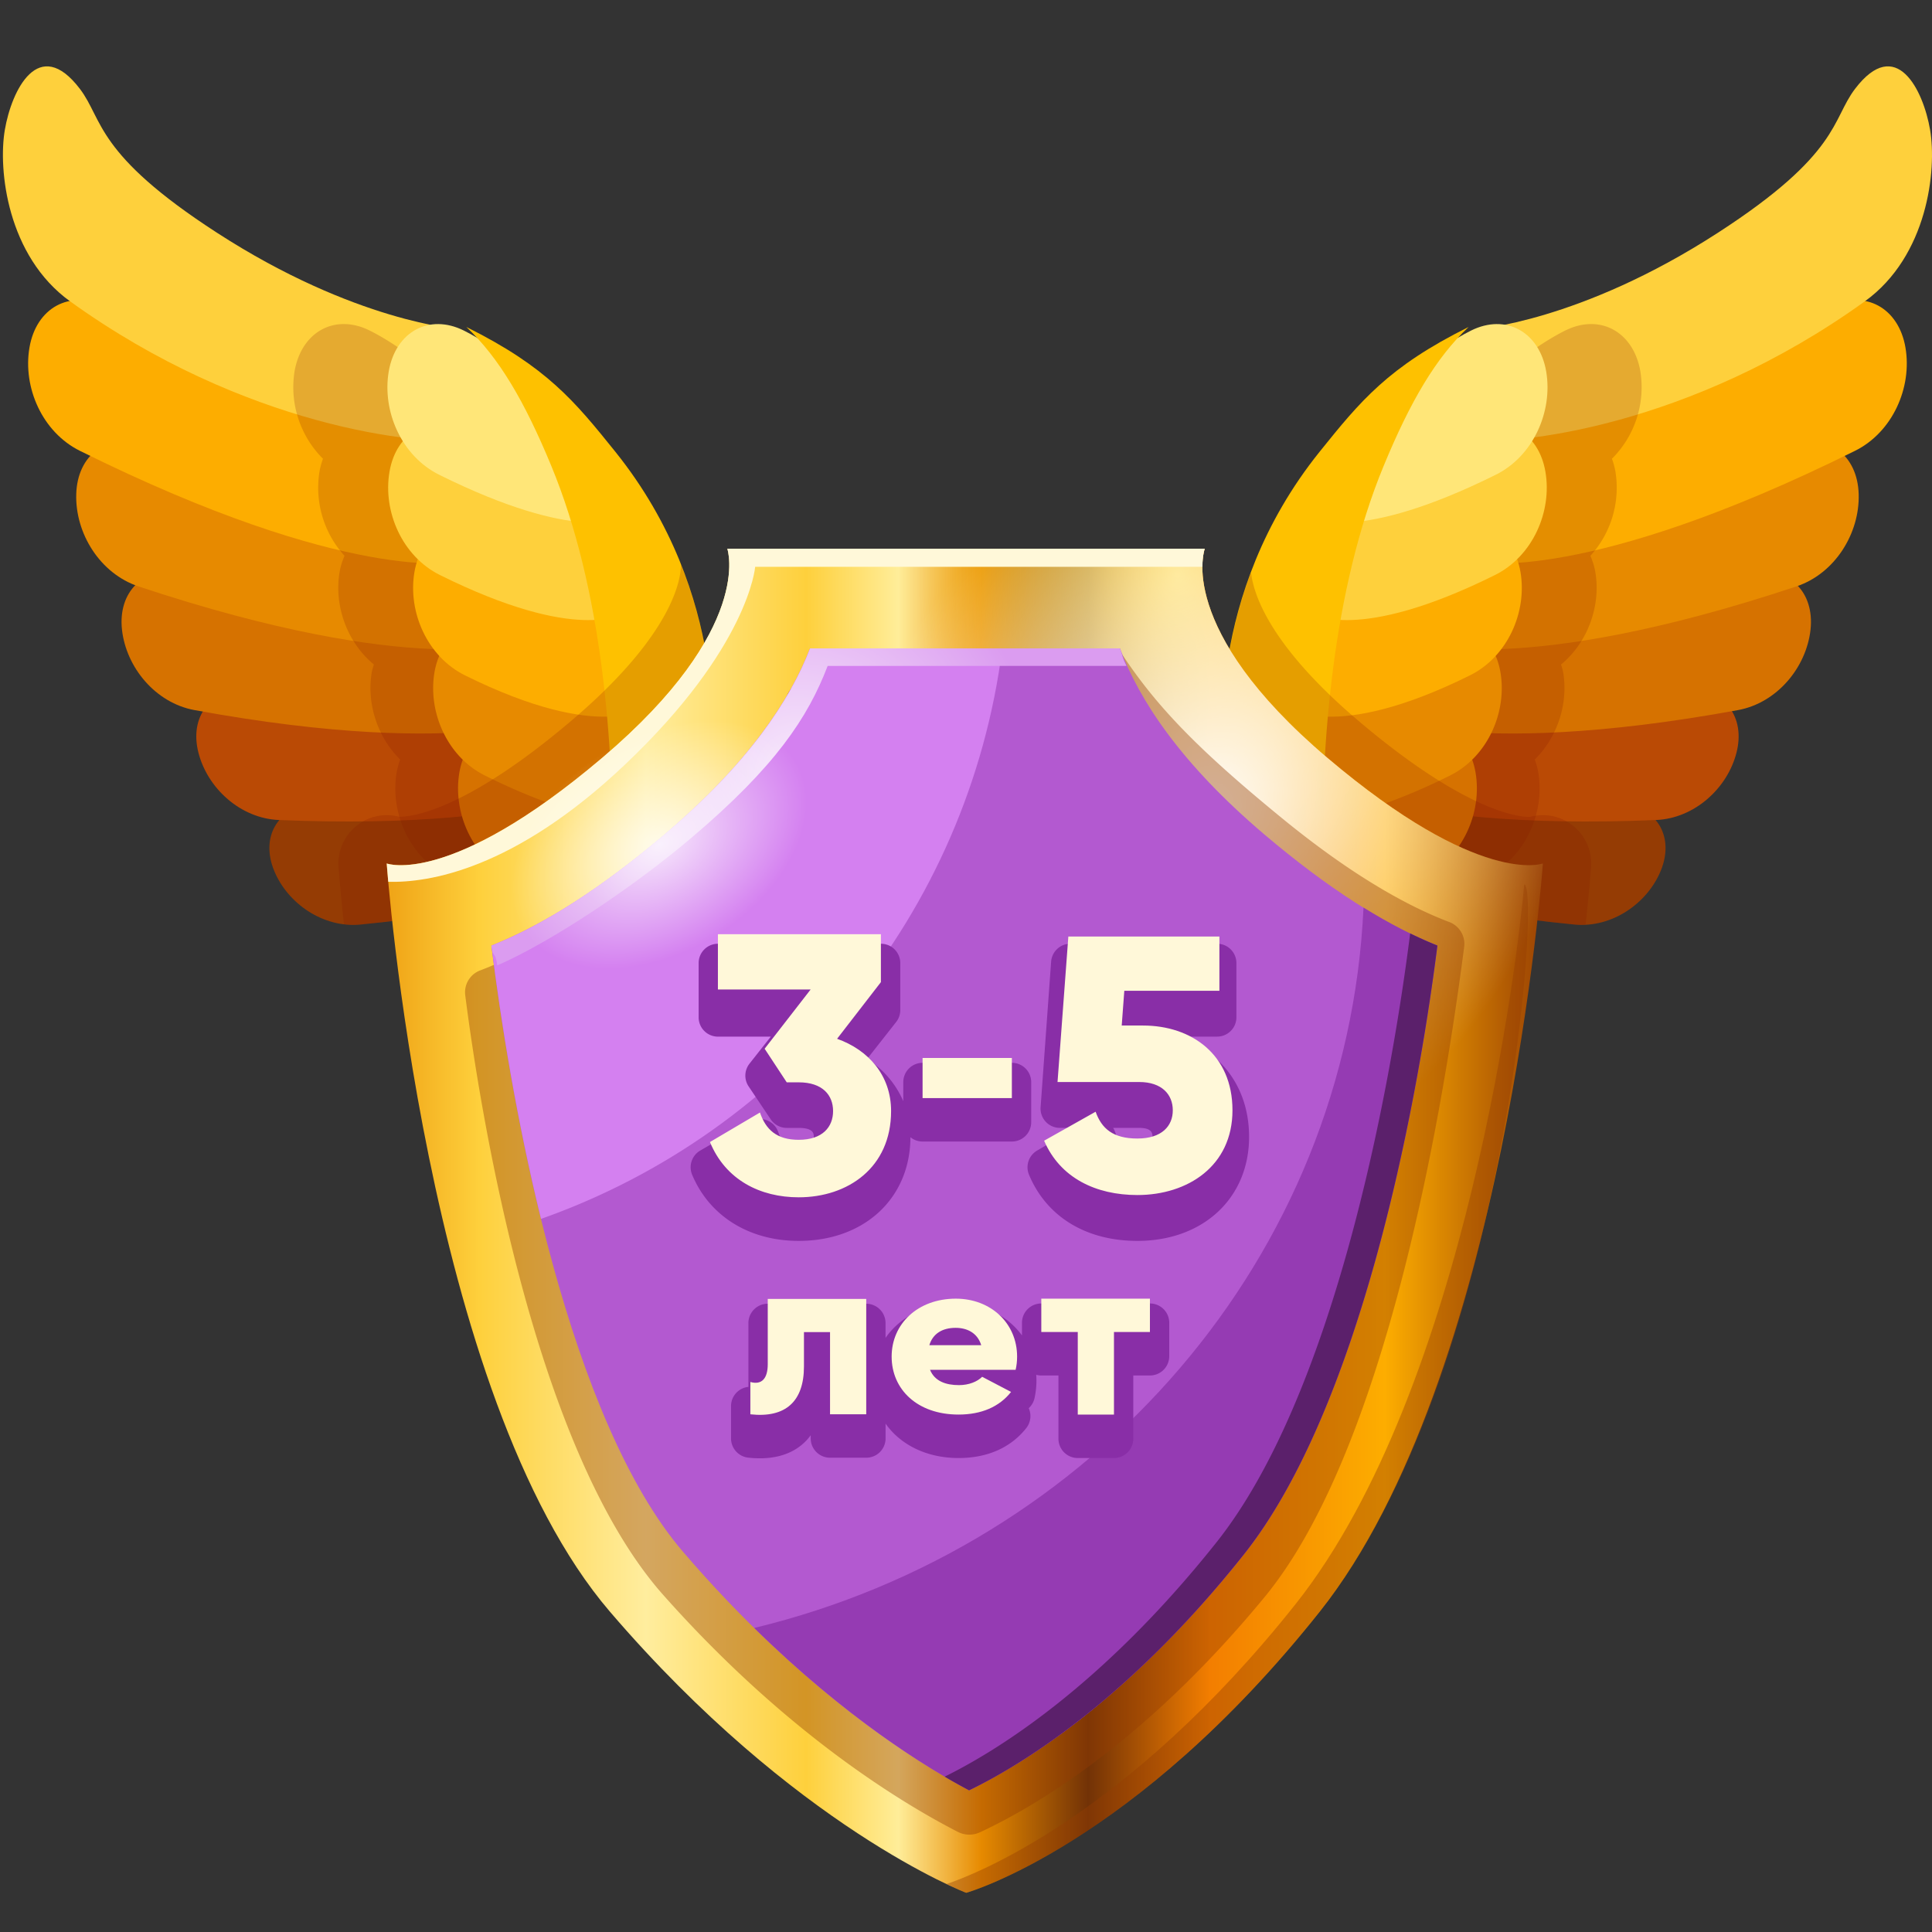 <svg xmlns="http://www.w3.org/2000/svg" width="80" height="80" fill="none" viewBox="0 0 80 80">
  <rect x="0" y="0" width="80" height="80" fill="#333333" stroke="none"/>
  <path fill="#953C04" d="M28.798 34.424s-2.912 2.782-13.871 3.859c-1.535.15-3.015-.86-3.576-2.231-.563-1.37.126-2.594 1.538-2.732 9.682-.952 12.235-3.87 12.235-3.87l3.674 4.974zm22.525 0s2.912 2.782 13.871 3.859c1.535.15 3.015-.86 3.576-2.231.563-1.37-.126-2.594-1.538-2.732-9.682-.952-12.235-3.87-12.235-3.87l-3.674 4.974z"/>
  <path fill="#BA4A05" d="M26.26 32.006s-3.371 2.422-14.714 1.949c-1.588-.067-2.953-1.311-3.33-2.791-.379-1.479.5-2.63 1.964-2.568 10.02.417 13.045-2.195 13.045-2.195l3.035 5.605zm27.601 0s3.371 2.422 14.714 1.949c1.588-.067 2.953-1.311 3.33-2.791.379-1.479-.5-2.63-1.964-2.568-10.02.417-13.045-2.195-13.045-2.195l-3.035 5.605z"/>
  <path fill="#D67200" d="M23.354 29.524s-3.789 1.989-15.303-.121c-1.61-.296-2.826-1.762-3-3.327-.172-1.564.89-2.613 2.374-2.341 10.169 1.864 13.633-.37 13.633-.37l2.296 6.159zm33.313 0s3.789 1.989 15.303-.121c1.61-.296 2.826-1.762 3-3.327.172-1.564-.89-2.613-2.374-2.341-10.169 1.864-13.633-.37-13.633-.37l-2.296 6.159z"/>
  <path fill="#E78A00" d="M21.345 26.603s-4.153 1.488-15.604-2.319c-1.604-.533-2.633-2.204-2.584-3.826.047-1.622 1.282-2.541 2.758-2.05 10.115 3.362 13.972 1.579 13.972 1.579l1.458 6.616zm37.431 0s4.153 1.488 15.604-2.319c1.604-.533 2.633-2.204 2.584-3.826-.047-1.622-1.282-2.541-2.758-2.05-10.115 3.362-13.972 1.579-13.972 1.579l-1.458 6.616z"/>
  <path fill="#FDAD00" d="M18.908 23.275s-4.453.922-15.597-4.606C1.75 17.895.938 16.042 1.22 14.392c.281-1.649 1.675-2.409 3.109-1.696 9.845 4.884 14.037 3.616 14.037 3.616l.542 6.963zm42.305 0s4.453.922 15.597-4.606c1.561-.774 2.373-2.627 2.091-4.277-.281-1.649-1.675-2.409-3.109-1.696-9.845 4.884-14.037 3.616-14.037 3.616l-.542 6.963z"/>
  <path fill="#FED03C" d="M18.992 13.63s.88 4.537.404 4.593c-2.02.237-9.265-.537-16.491-5.743C.297 10.602-.082 7.028.2 5.378.481 3.729 1.605 1.44 3.31 3.682c.97 1.276.621 2.685 5.675 5.956 5.722 3.703 10.007 3.992 10.007 3.992zm42.137 0s-.88 4.537-.404 4.593c2.02.237 9.265-.537 16.491-5.743 2.608-1.878 2.987-5.452 2.705-7.102-.281-1.649-1.405-3.938-3.109-1.697-.971 1.276-.621 2.686-5.676 5.956-5.722 3.704-10.007 3.993-10.007 3.993z"/>
  <path fill="#861600" d="M26.049 38.06s-1.815 1.044-7.535-1.793c-1.56-.774-2.37-2.627-2.09-4.277.033-.193.084-.372.146-.54-.943-.926-1.395-2.328-1.176-3.612.02-.115.057-.216.087-.322-1.109-.912-1.656-2.439-1.419-3.829.042-.247.116-.467.204-.672a4.192 4.192 0 01-1.038-3.48c.033-.193.084-.371.146-.539a4.184 4.184 0 01-1.178-3.613c.282-1.649 1.675-2.41 3.11-1.697 1.437.712 3.902 2.584 5.141 4.656.844 1.409 1.373 3.111 1.373 3.111s-.275.154-.937.182c.217.281.42.567.595.859.842 1.408 1.373 3.11 1.373 3.11s-.328.184-1.13.186c.216.28.418.565.592.855.843 1.409 1.372 3.111 1.372 3.111s-.196.109-.651.16c.224.288.434.581.612.88.842 1.409 1.372 3.111 1.372 3.111s-.275.154-.937.182c.217.281.42.567.595.859.842 1.41 1.373 3.112 1.373 3.112zm28.023 0s1.815 1.044 7.535-1.793c1.56-.774 2.37-2.627 2.09-4.277a3.027 3.027 0 00-.146-.54c.943-.926 1.395-2.328 1.176-3.612-.02-.115-.057-.216-.087-.322 1.109-.912 1.656-2.439 1.419-3.829a2.933 2.933 0 00-.204-.672 4.192 4.192 0 001.038-3.48 3.016 3.016 0 00-.146-.539 4.184 4.184 0 001.178-3.613c-.282-1.649-1.675-2.41-3.11-1.697-1.437.712-3.902 2.584-5.141 4.656-.844 1.409-1.373 3.111-1.373 3.111s.275.154.937.182a8.93 8.93 0 00-.595.859c-.842 1.408-1.373 3.11-1.373 3.11s.328.184 1.13.186c-.216.28-.418.565-.592.855-.843 1.409-1.372 3.111-1.372 3.111s.196.109.651.16a8.702 8.702 0 00-.612.88c-.842 1.409-1.372 3.111-1.372 3.111s.275.154.937.182a8.93 8.93 0 00-.595.859c-.841 1.41-1.373 3.112-1.373 3.112z" opacity=".2"/>
  <path fill="#D67200" d="M28.646 38.06s-1.815 1.044-7.535-1.793c-1.56-.774-2.37-2.627-2.09-4.277.282-1.649 1.675-2.409 3.11-1.697 1.437.713 3.901 2.584 5.142 4.657.842 1.408 1.373 3.11 1.373 3.11zm22.829 0s1.815 1.044 7.535-1.793c1.56-.774 2.37-2.627 2.09-4.277-.282-1.649-1.675-2.409-3.11-1.697-1.437.713-3.901 2.584-5.142 4.657-.842 1.408-1.373 3.11-1.373 3.11z"/>
  <path fill="#E78A00" d="M27.615 33.708s-1.813 1.244-7.533-1.594c-1.56-.773-2.372-2.627-2.091-4.276.282-1.649 1.676-2.41 3.111-1.697 1.436.712 3.9 2.583 5.141 4.656a18.427 18.427 0 011.372 2.911zm24.891 0s1.813 1.244 7.533-1.594c1.56-.773 2.372-2.627 2.091-4.276-.282-1.649-1.676-2.41-3.111-1.697-1.436.712-3.9 2.583-5.141 4.656-.842 1.41-1.372 2.911-1.372 2.911z"/>
  <path fill="#FDAD00" d="M26.784 29.257s-1.813 1.543-7.533-1.293c-1.56-.775-2.371-2.627-2.09-4.276.281-1.65 1.674-2.41 3.11-1.698 1.436.713 3.9 2.584 5.141 4.657.843 1.408 1.372 2.61 1.372 2.61zm26.553 0s1.813 1.543 7.533-1.293c1.56-.775 2.371-2.627 2.09-4.276-.281-1.65-1.674-2.41-3.11-1.698-1.436.713-3.9 2.584-5.141 4.657-.843 1.408-1.372 2.61-1.372 2.61z"/>
  <path fill="#FED03C" d="M25.751 25.405s-1.814 1.245-7.534-1.594c-1.56-.774-2.371-2.627-2.089-4.276.28-1.65 1.674-2.41 3.108-1.697 1.437.712 3.901 2.583 5.142 4.656.842 1.409 1.373 2.911 1.373 2.911zm28.619 0s1.814 1.245 7.534-1.594c1.56-.774 2.371-2.627 2.089-4.276-.28-1.65-1.674-2.41-3.108-1.697-1.437.712-3.901 2.583-5.142 4.656-.842 1.409-1.373 2.911-1.373 2.911z"/>
  <path fill="#FFE678" d="M25.72 21.454s-1.813 1.044-7.533-1.794c-1.561-.774-2.37-2.627-2.091-4.276.282-1.649 1.675-2.41 3.11-1.697 1.437.712 3.902 2.584 5.141 4.656.843 1.408 1.373 3.111 1.373 3.111zm28.681 0s1.813 1.044 7.533-1.794c1.561-.774 2.37-2.627 2.091-4.276-.282-1.649-1.675-2.41-3.11-1.697-1.437.712-3.902 2.584-5.141 4.656-.843 1.408-1.373 3.111-1.373 3.111z"/>
  <path fill="#FEC100" d="M19.309 13.539c3.333 1.654 4.489 3.076 6.169 5.165 4.803 5.977 3.968 12.5 3.968 12.5l-4.694 13.708s2.301-15.397-1.922-25.615c-1.104-2.672-2.167-4.488-3.521-5.758zm41.504 0c-3.333 1.654-4.489 3.076-6.169 5.165-4.803 5.977-3.968 12.5-3.968 12.5l4.694 13.708s-2.301-15.397 1.922-25.615c1.104-2.672 2.166-4.488 3.521-5.758z"/>
  <path fill="#861600" d="M65.084 34.151a1.996 1.996 0 00-1.902-.268c.119-.045.19-.059.146-.059l-.025.001c-.395 0-2.588-.191-7.045-3.971-3.744-3.177-4.369-5.314-4.454-6.156-1.548 4.122-1.127 7.505-1.127 7.505l.958 2.799-.311.421s.179.169.605.438l.379 1.108a18.135 18.135 0 00-.833 2.091s.45.258 1.606.168l2.289 6.683s-.408-2.747-.564-6.683c.732.067 2.078-.028 4.281-.857 1.683.354 3.695.675 6.107.912.155.015.31.011.463.003.149-1.357.215-2.222.227-2.388a1.999 1.999 0 00-.8-1.747zm-41.438-4.297c-4.406 3.737-6.602 3.966-7.117 3.967a1.997 1.997 0 00-1.709.329 2 2 0 00-.801 1.746c.012.167.077 1.029.221 2.37.227.027.455.039.688.017 2.413-.237 4.416-.559 6.104-.914 2.205.83 3.553.925 4.285.858-.156 3.937-.564 6.683-.564 6.683l2.289-6.683c1.156.09 1.606-.168 1.606-.168s-.312-.994-.833-2.091l.379-1.108c.427-.269.605-.438.605-.438l-.311-.421.958-2.799s.449-3.563-1.25-7.833c.006.542-.252 2.839-4.55 6.485z" opacity=".2"/>
  <path fill="url(#paint0_linear_3120_170640)" d="M63.889 35.754s-2.605.985-8.926-4.375c-6.317-5.36-5.078-8.658-5.078-8.658H30.117s1.14 3.297-5.178 8.658c-6.32 5.36-8.926 4.375-8.926 4.375s1.57 22.029 9.239 30.978c7.67 8.948 14.758 11.645 14.758 11.645s6.938-1.953 14.639-11.645 9.24-30.978 9.24-30.978z"/>
  <path fill="url(#paint1_radial_3120_170640)" d="M63.889 35.754s-2.605.985-8.926-4.375c-6.317-5.36-5.078-8.658-5.078-8.658H30.117s1.14 3.297-5.178 8.658c-6.32 5.36-8.926 4.375-8.926 4.375s1.57 22.029 9.239 30.978c7.67 8.948 14.758 11.645 14.758 11.645s6.938-1.953 14.639-11.645 9.24-30.978 9.24-30.978z"/>
  <path fill="url(#paint2_radial_3120_170640)" d="M63.889 35.754s-2.605.985-8.926-4.375c-6.317-5.36-5.078-8.658-5.078-8.658H30.117s1.14 3.297-5.178 8.658c-6.32 5.36-8.926 4.375-8.926 4.375s1.57 22.029 9.239 30.978c7.67 8.948 14.758 11.645 14.758 11.645s6.938-1.953 14.639-11.645 9.24-30.978 9.24-30.978z"/>
  <path fill="#FFF8D9" d="M25.875 31.665c5.14-4.87 5.395-8.195 5.395-8.195h18.52c.002-.484.095-.748.095-.748H30.117s1.14 3.297-5.178 8.658c-6.32 5.36-8.926 4.375-8.926 4.375s.021.277.063.758c1.642.046 5.193-.484 9.799-4.848z"/>
  <path fill="#953C04" d="M63.115 36.618c-.232 2.731-2.338 20.832-9.474 29.812-6.995 8.803-13.341 11.215-14.45 11.584.521.248.819.363.819.363s6.938-1.953 14.639-11.645 9.168-30.036 8.466-30.114z" opacity=".4"/>
  <path fill="#953C04" d="M40.14 75.969c-.162 0-.325-.037-.473-.113-2.393-1.227-7.159-4.133-12.199-9.807-5.463-6.148-7.66-20.574-8.205-24.85a.967.967 0 01.629-1.02c2.07-.787 4.399-2.233 6.922-4.296 2.907-2.38 4.85-4.763 5.771-7.082.149-.375.521-.623.938-.623h12.898c.419 0-.135-1.349.091-1.011 1.465 2.197 3.228 3.974 6.576 6.715 2.521 2.062 4.847 3.506 6.914 4.294a.966.966 0 01.628 1.023c-.545 4.157-2.749 20.236-8.267 26.933-4.941 6.001-9.506 8.679-11.788 9.741a1.032 1.032 0 01-.435.096z" opacity=".4"/>
  <path fill="#B359D0" d="M40.127 74.133c-2.205-1.172-6.889-4.096-11.848-9.881-4.668-5.446-7.038-17.832-7.93-25.095 2.165-.854 4.563-2.391 7.166-4.599 3.473-2.947 5.211-5.576 6.028-7.708h12.831c.799 2.139 2.521 4.767 5.987 7.708 2.601 2.206 4.994 3.742 7.157 4.596-.898 7.107-3.285 19.261-8.015 25.213-4.836 6.088-9.284 8.756-11.376 9.766z"/>
  <path fill="#D480F0" d="M41.502 26.85h-7.958c-.817 2.132-2.556 4.762-6.028 7.708-2.604 2.208-5.001 3.745-7.166 4.599.386 3.136 1.049 7.234 2.053 11.314 10.143-3.58 17.693-12.636 19.099-23.621z"/>
  <path fill="#892EA7" d="M56.46 37.58c-.664 14.459-11.185 26.443-25.229 29.83 3.797 3.731 7.137 5.787 8.896 6.723 2.091-1.01 6.54-3.678 11.377-9.767 4.729-5.952 7.116-18.106 8.015-25.213-.972-.384-1.995-.914-3.059-1.573z" opacity=".7"/>
  <path fill="#5B206B" d="M58.392 38.65c-.899 7.108-3.286 19.256-8.014 25.206-4.755 5.985-9.128 8.66-11.262 9.711.377.221.718.41 1.012.566 2.091-1.01 6.54-3.678 11.377-9.767 4.729-5.952 7.116-18.106 8.015-25.213a17.053 17.053 0 01-1.128-.503z"/>
  <path fill="#DB9CF0" d="M28.641 34.682c3.473-2.947 4.813-4.976 5.63-7.108h12.375c-.19-.387-.136-.365-.271-.725H33.544c-.817 2.132-2.556 4.762-6.028 7.708-2.604 2.208-5.001 3.745-7.166 4.599.07.573.153.187.242.818 2.19-.95 5.573-3.192 8.049-5.292z"/>
  <path fill="url(#paint3_radial_3120_170640)" d="M28.641 34.682c3.473-2.947 4.813-4.976 5.63-7.108h12.375c-.19-.387-.136-.365-.271-.725H33.544c-.817 2.132-2.556 4.762-6.028 7.708-2.604 2.208-5.001 3.745-7.166 4.599.07.573.153.187.242.818 2.19-.95 5.573-3.192 8.049-5.292z" opacity=".8"/>
  <path fill="url(#paint4_radial_3120_170640)" d="M32.984 31.508c1.284 2.103-.229 5.361-3.373 7.279-3.147 1.916-6.735 1.764-8.019-.34-1.282-2.104.229-5.362 3.375-7.279 3.144-1.917 6.735-1.764 8.017.34z" opacity=".8"/>
  <path fill="#892EA7" d="M31.468 60.385c-.154 0-.316-.009-.486-.027a.8.8 0 01-.711-.795v-1.338a.797.797 0 01.719-.797v-2.643a.8.8 0 01.8-.8h4.078a.8.8 0 01.8.8v.615c.604-.871 1.661-1.426 2.912-1.426 1.159 0 2.144.511 2.738 1.323v-.523a.8.8 0 01.8-.8h4.498a.8.8 0 01.8.8v1.382a.8.8 0 01-.8.8h-.689v2.618a.8.8 0 01-.8.8h-1.499a.8.8 0 01-.8-.8v-2.618h-.71a.771.771 0 01-.21-.028 3.37 3.37 0 01-.072.973.793.793 0 01-.239.409.8.8 0 01-.102.825c-.642.811-1.611 1.239-2.803 1.239-1.319 0-2.407-.548-3.022-1.425v.613a.8.8 0 01-.8.799h-1.5a.8.8 0 01-.8-.799v-.132c-.447.616-1.167.955-2.102.955zm15.629-9.002c-2.124 0-3.76-.998-4.488-2.74a.802.802 0 01.337-1.002l1.618-.938h-.677a.8.8 0 01-.798-.858l.436-6.025a.8.8 0 01.798-.742h6.074a.8.8 0 01.8.8v2.246a.8.8 0 01-.8.8h-1.782c1.881.489 3.107 2.061 3.107 4.15 0 2.537-1.902 4.309-4.625 4.309zm-1.005-4.68a.789.789 0 01.081.168c.12.346.25.572.924.572.625 0 .625-.25.625-.369 0-.121 0-.371-.55-.371h-1.08zm-13.019 4.68c-2.046 0-3.695-1.024-4.413-2.74a.802.802 0 01.337-1.002l2.07-1.199a.806.806 0 01.679-.057.805.805 0 01.478.487c.135.388.296.572.849.572.625 0 .625-.25.625-.369 0-.121 0-.371-.625-.371h-.495a.799.799 0 01-.664-.354l-.915-1.365a.8.8 0 01.036-.941l.883-1.119h-2.189a.8.8 0 01-.8-.8v-2.246a.8.8 0 01.8-.8h6.75a.8.8 0 01.8.8v1.946c0 .179-.06.354-.171.494l-1.204 1.532a3.878 3.878 0 011.499 1.746v-.788a.8.8 0 01.8-.8H41.9a.8.8 0 01.8.8v1.66a.8.8 0 01-.8.799h-3.697a.796.796 0 01-.504-.178c-.009 2.529-1.908 4.293-4.626 4.293z"/>
  <path fill="#FFF8D9" d="M36.898 46.006c0 2.352-1.8 3.572-3.825 3.572-1.59 0-3.029-.717-3.675-2.289l2.07-1.222c.24.702.689 1.13 1.604 1.13.99 0 1.424-.534 1.424-1.191 0-.656-.434-1.189-1.424-1.189h-.495l-.915-1.391 1.905-2.454h-3.84v-2.289h6.749v1.985l-1.814 2.346c1.291.459 2.236 1.511 2.236 2.992zm1.304-2.197h3.697v1.66h-3.697v-1.66zm12.832 2.165c0 2.31-1.854 3.51-3.938 3.51-1.715 0-3.197-.705-3.861-2.25l2.132-1.2c.247.69.71 1.11 1.729 1.11 1.019 0 1.467-.524 1.467-1.17 0-.646-.447-1.17-1.39-1.17H43.79l.448-6.025h6.255v2.248h-3.938l-.107 1.438h.88c2.007-.001 3.706 1.199 3.706 3.509zM35.869 58.563H34.37V55.16h-1.08v1.424c0 1.443-.759 2.141-2.219 1.979v-1.338c.47.134.72-.144.72-.736v-2.703h4.078v4.777zm3.841-1.208c.41 0 .76-.145.959-.345l1.197.627c-.489.618-1.228.937-2.176.937-1.709 0-2.769-1.045-2.769-2.4 0-1.354 1.079-2.399 2.658-2.399 1.458 0 2.537 1.027 2.537 2.399 0 .191-.021.373-.061.546H38.51c.192.472.652.635 1.2.635zm.92-1.654c-.16-.527-.609-.718-1.059-.718-.569 0-.949.255-1.089.718h2.148zm6.986-.545h-1.489v3.418h-1.499v-3.418h-1.51v-1.382h4.498v1.382z"/>
  <defs>
    <radialGradient id="paint1_radial_3120_170640" cx="0" cy="0" r="1" gradientTransform="matrix(0 -25.955 18.106 0 48.784 23.716)" gradientUnits="userSpaceOnUse">
      <stop stop-color="#FFDE66"/>
      <stop offset=".159" stop-color="#FFDE54" stop-opacity=".733"/>
      <stop offset=".432" stop-color="#FFDE3A" stop-opacity=".274"/>
      <stop offset=".595" stop-color="#FFDE30" stop-opacity="0"/>
    </radialGradient>
    <radialGradient id="paint2_radial_3120_170640" cx="0" cy="0" r="1" gradientTransform="rotate(-52.484 59.09 -33.637) scale(18.324 14.217)" gradientUnits="userSpaceOnUse">
      <stop stop-color="#fff"/>
      <stop offset=".074" stop-color="#fff" stop-opacity=".926"/>
      <stop offset="1" stop-color="#fff" stop-opacity="0"/>
    </radialGradient>
    <radialGradient id="paint3_radial_3120_170640" cx="0" cy="0" r="1" gradientTransform="translate(33.06 32.064) scale(9.902)" gradientUnits="userSpaceOnUse">
      <stop stop-color="#fff"/>
      <stop offset="1" stop-color="#fff" stop-opacity="0"/>
    </radialGradient>
    <radialGradient id="paint4_radial_3120_170640" cx="0" cy="0" r="1" gradientTransform="matrix(5.696 -3.47 2.321 3.81 27.288 34.979)" gradientUnits="userSpaceOnUse">
      <stop stop-color="#fff"/>
      <stop offset="1" stop-color="#fff" stop-opacity="0"/>
    </radialGradient>
    <linearGradient id="paint0_linear_3120_170640" x1="13.848" x2="69.975" y1="50.55" y2="50.55" gradientUnits="userSpaceOnUse">
      <stop stop-color="#E78A00"/>
      <stop offset=".107" stop-color="#FED03C"/>
      <stop offset=".23" stop-color="#FFED9E"/>
      <stop offset=".348" stop-color="#FED03C"/>
      <stop offset=".416" stop-color="#FFED99"/>
      <stop offset=".477" stop-color="#E78A00"/>
      <stop offset=".556" stop-color="#723206"/>
      <stop offset=".646" stop-color="#F37E00"/>
      <stop offset=".775" stop-color="#FDAD00"/>
      <stop offset=".899" stop-color="#953C04"/>
      <stop offset="1" stop-color="#F6DB66"/>
    </linearGradient>
  </defs>
</svg>
